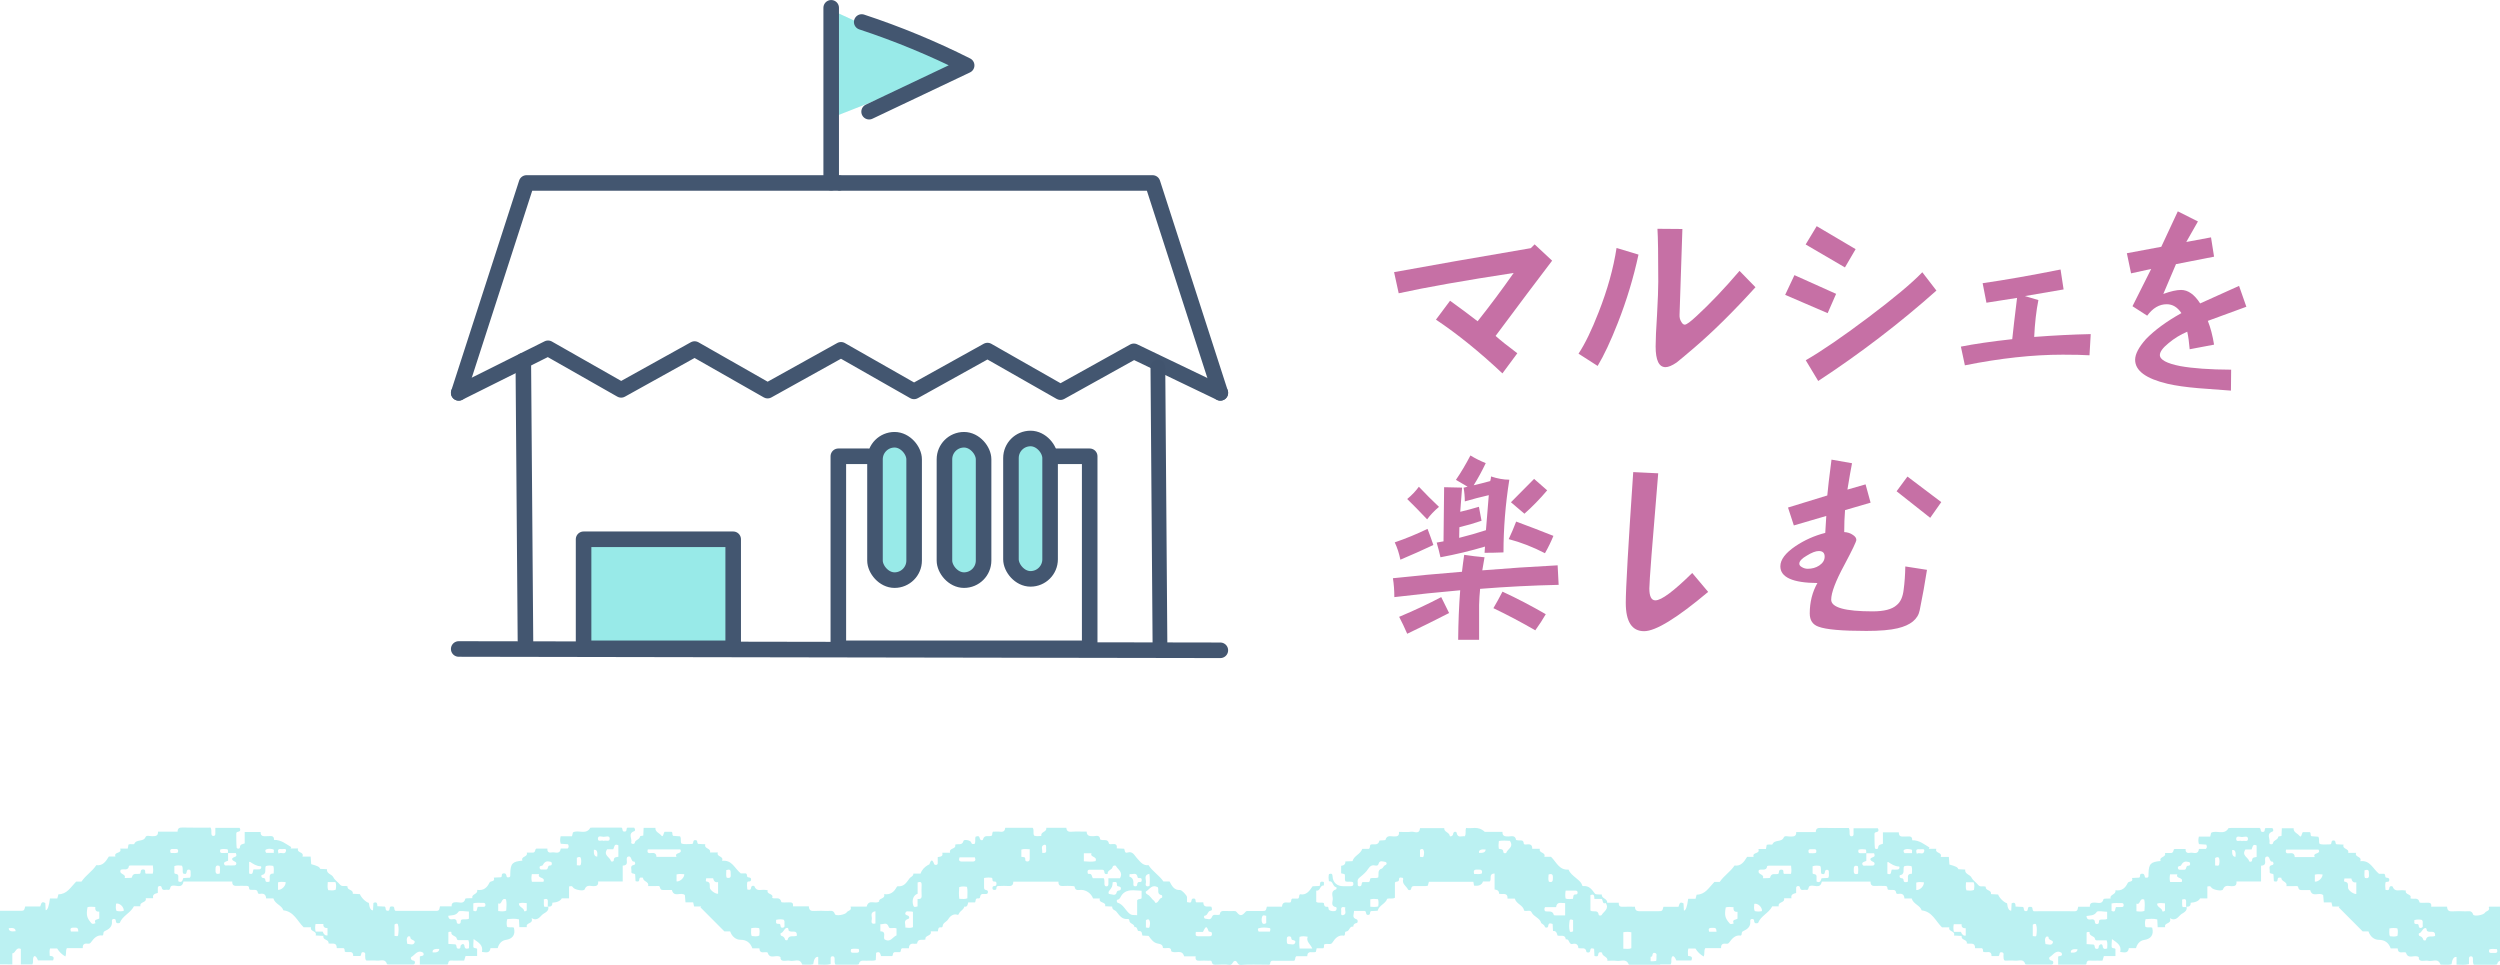 <?xml version="1.0" encoding="UTF-8"?><svg id="_レイヤー_1" xmlns="http://www.w3.org/2000/svg" viewBox="0 0 493.12 190.41"><defs><style>.cls-1,.cls-2{fill:none;}.cls-1,.cls-2,.cls-3{stroke-linecap:round;stroke-linejoin:round;}.cls-1,.cls-3{stroke:#435670;stroke-width:3.07px;}.cls-4,.cls-3{fill:#98eae8;}.cls-5{fill:#bbf1f2;}.cls-6{fill:#c670a5;}.cls-2{stroke:#41546e;stroke-width:2.91px;}</style></defs><g><path class="cls-5" d="M155.57,183.6s.03,.04,0,0h0Z"/><path class="cls-5" d="M155.57,183.6s0-.01,0-.02c0,0,0-.01,0-.02-.02-.01-.03-.02-.05-.04,.03,.04,.05,.06,.06,.08Z"/><path class="cls-5" d="M490.9,178.9c.32,.83-.52,.74-.75,1.13-.29,.48-2.18,.8-2.33,.35-.3-.91-.96-.59-1.51-.62-.85-.04-1.71-.05-2.55,0-.67,.05-1.06-.14-1.08-.92h-3.14c.13-.73-.26-.8-.79-.78-.52,.02-1.47,.06-1.5-.07-.25-1.14-1.17-.52-1.81-.8,.4-.93-1.17-.62-.88-1.53-.21-.02-.34-.02-.47-.05-.74-.14-1.71,.44-2.15-.72-.05-.14-.6-.2-.65,.25-.06,.59-.39,.44-.75,.38-.07-.54-.09-1.02,0-1.47,.22-.24,.65,.06,.73-.39,.08-.5-.25-.48-.58-.55-.37-.07-.04-.57-.44-.76h-1c-1.26-1.04-1.73-2.71-3.69-2.48,.39-1.02-1.16-.71-.83-1.65h-1.55c.23-.92-1.23-.66-.92-1.62-.54-.03-1-.05-1.4-.07-.34-.18-.02-.72-.54-.75-.46-.02-.41,.3-.48,.58-.05,.2-.25,.2-.4,.19-.64-.02-1.3,.12-1.9-.1-.24-.46,.03-.96-.26-1.41-.46-.03-.94-.07-1.37-.1-.28-.25,0-.65-.32-.8h-1.37c-.24,.31-.27,1.23-.67,.71-.38-.49-1.22-.68-1.13-1.48h-2.33c-.03,.53-.05,1.01-.07,1.52-.24,.05-.64,.08-.64,.16-.07,.66-.94,.63-1.03,1.25-.03,.18-.2,.24-.38,.23-.18-.01-.38-.12-.33-.28,.23-.73-.73-1.77,.6-2.23,.24-.08,.19-.45-.02-.69h-1.34c-.32,.18,.04,.78-.57,.77-.6,0-.21-.62-.61-.79-1.83,0-3.73,0-5.63,0-.19,0-.39,.02-.49,.03-.88,1.51-2.31,.32-3.43,.92-.03,.14-.1,.41-.19,.76h-2.24c-.12,.54-.15,.98,.02,1.48,.48,.03,.96,.07,1.44,.1,.14,.3,.21,.57-.08,.85h-1.36c-.17,1.27-1.12,.63-1.76,.76-.58,.12-.93-.1-.87-.75h-2.19c-.33,.17-.08,.62-.59,.79h-1.29c.29,.93-1.22,.66-.86,1.58-1.97,.17-2.34,.57-2.39,2.48,0,.16,0,.33-.01,.49-.01,.18-.09,.31-.29,.32-.16,0-.37,.05-.42-.15-.08-.37-.13-.7-.66-.62-.5,.07-.12,.61-.47,.76-.42,.02-.87,.04-1.4,.07,.31,.9-.65,.57-.85,.98-.47,.99-1.15,1.63-2.43,1.44,.19,.92-1.17,.76-.95,1.63-.54,.04-1.36-.02-1.39,.12-.27,1.12-1.13,.67-1.74,.68-.61,0-1,.1-.96,.82h-2.3c-.12,.37-.03,.89-.67,.89-2.75-.02-5.49,0-8.1,0-.44-.26-.02-.88-.63-.87-.19,0-.41-.05-.49,.21-.09,.29,0,.72-.52,.63-.46-.08-.18-.59-.48-.82-.44-.02-.92-.04-1.46-.07,0-.53-.1-.97-.78-.64-.03,.49-.05,.97-.08,1.45q-.65,.03-.82-1.46c-.57-.13-1.54-1.06-1.76-1.73-.44-.02-.89-.05-1.42-.08,.18-.89-1.17-.63-1.01-1.44-.53-.26-1.1,.16-1.52-.38-.39-.5-1.01-.86-1.28-1.41-.33-.68-1.38-.67-1.27-1.61-.51-.03-.93-.05-1.34-.07-.15-.4-.49-.57-1.77-.92-.04-.47-.07-.95-.11-1.5h-1.61c.37-1.02-1.19-.64-.87-1.6h-1.47c.04-.09,.08-.18,.12-.27-1.05-.61-1.97-1.45-3.4-1.42,.04-.97-.67-.72-1.22-.74-.65-.02-1.46,.23-1.42-.82h-3.14v2.25c-.4,.17-.92,.11-.94,.78-.01,.36-.61,.31-.64,.07-.1-.91-.06-1.83-.08-2.74-.01-.44,.35-.36,.59-.48,.29-.14,.21-.43,.07-.69h-4.79c0,.4,0,.75,0,1.1,0,.24-.03,.47-.35,.49-.37,.02-.41-.23-.43-.51-.03-.35,.07-.72-.15-1.13-1.83,0-3.69,.03-5.55-.02-.63-.02-.96,.15-.97,.82h-3.86c.05,.91-.54,.88-1.17,.89-.44,0-1.11-.24-1.28,.16-.43,1.05-1.84,.35-2.24,1.38-.04,.09-.49,.01-.76,.03-.13,0-.25,.05-.37,.07-.05,.27-.1,.52-.15,.81h-1.49c.4,1.08-1.29,.53-.94,1.56h-1.29c-.62,1.02-1.24,1.88-2.47,1.7-.83,1.25-2.1,2-2.93,3.24h-1.05c-1.13,1.17-1.82,2.5-3.5,2.51-.07,.28-.14,.52-.22,.82h-1.45q-.3,2.34-.84,2.32c-.03-.5-.06-1.01-.08-1.42-.86-.49-.79,.3-1,.68h-2.96c-.21,.83-.22,.86-1.05,.86-.79,0-1.57,0-2.33,0-.5,0-1,0-1.49,0-.44-.04-.75-.23-.74-.88-.79,0-1.51-.03-2.23,0-.58,.04-1.04,0-.96-.79h-2.3c.09-.88-1.17-.78-1.04-1.61-.53-.06-1.2,.05-1.38-.19-.6-.81-1.12-1.59-2.3-1.48-.24,.02-.22-.26-.31-.43-.25-.49-.72-.82-1.11-1.16-.57-.49-1.18-.91-1.48-1.67-1.82,.16-2.36-1.43-3.45-2.52h-1.31c.31-.97-1.17-.65-.89-1.58h-1.51c.03-.72-.33-.94-.97-.87-.24,.03-.68,.1-.7-.17-.06-.82-.63-.56-1.07-.62-.16-.02-.44-.04-.45-.1-.17-1-.95-.66-1.52-.67-.64,0-1.19-.02-1.16-.9h-3.48c-1.33-1.26-2.6-.56-3.68-.78-.25,.59,.06,1.15-.28,1.65-.58-.12-1.39,.46-1.6-.7-.05-.27-.63-.33-.69,.25-.05,.47-.64,.53-.65,.41-.08-.79-1.18-.77-1.1-1.57h-4.77c-.15,1.34-1.14,.62-1.74,.71-.76,.12-1.56,.03-2.43,.03,.11,.85-.36,.91-.99,.9-.62-.01-1.4-.31-1.66,.67-.02,.08-.36,.08-.55,.1-.23,.03-.64,0-.65,.07-.24,1.05-1.14,.59-1.7,.76-.31,.23-.02,.63-.39,.85h-1.29c-.37,1.08-1.66,1.35-1.92,2.42-.49,.02-.91,.04-1.41,.06,.03,.57-.32,.82-.84,.86v1.48c.25,.06,.48,.11,.68,.16,.2,.51-.09,1.03,.2,1.45,.5,.14,1.01-.08,1.47,.16,.15,.49,.05,.79-.52,.77-.49-.01-.98,0-1.47,0-1.15,0-1.99-.74-2.04-1.86-.02-.54-.19-.73-.72-.52-.12,.45-.09,.9-.01,1.42,.9-.15,.68,1.08,1.45,1.16,.07,0,.09,.39-.05,.43-1.16,.34-.6,1.28-.64,1.96-.03,.53-.43,1.34,.62,1.54,.2,.04,.16,.42,.04,.62-.19,.31-1.29,.19-1.46-.16-.09-.19,.03-.56-.29-.53-.62,.06-.63-.38-.66-.73-.53-.21-1.06,.07-1.51-.23v-2.24c.85,.19,.67-1.09,1.49-.99,.01-.19,.06-.39,.03-.58-.03-.2-.24-.17-.4-.18-.25-.01-.35,.11-.36,.35,0,.16-.05,.31-.08,.49-.5,.02-.95,.05-1.4,.07-.62,.92-1.23,1.82-2.48,1.57-.31,.25-.03,.65-.4,.86h-1.14c-.33,.19-.08,.56-.37,.75-.58,.17-1.56-.4-1.65,.84h-2.98c-.21,.85-.21,.85-1.01,.86-.85,0-1.7,0-2.56,0-.22,0-.45-.06-.63,.15-.74,.87-1.1,.88-1.76,.05-.18-.23-.39-.2-.61-.2-.56,0-1.12,.03-1.67-.01-.6-.05-1.02,.07-1.02,.68-.53,.33-1.27-.26-1.55,.45-.3,.77-.87,.42-1.32,.39-.33-.02-.31-.57-.16-.58,.67-.04,.56-.88,1.18-.99,.43-.07,.28-.48,.17-.78-.63-.18-1.57,.33-1.6-.87h-1.4c-.25-.26,.05-.76-.51-.76-.38,0-.37,.22-.43,.49-.11,.51-.48,.25-.87,.22,0-.35,.01-.67,0-.99-.02-.34-1.02-1.4-1.36-1.39-1.18,.06-1.6-.79-2.09-1.69h-1.2c-.86-1.26-2.17-1.99-2.94-3.22-1.15,.14-1.63-.7-2.32-1.42-.42-.44-.79-1.4-1.8-1.07-.66,.22-.51-.48-.7-.75-.5-.02-.95-.05-1.45-.07,.12-.72-.21-.91-.82-.85-.25,.03-.68,.09-.73-.13-.17-.82-.77-.62-1.29-.66-.15-.01-.42-.08-.43-.14-.09-.98-.84-.62-1.34-.62-.69,0-1.29,0-1.33-.9-1.07,0-2.06-.05-3.03,.02-.65,.05-.93-.2-.97-.78h-3.97c.19,.89-1.16,.72-.96,1.61-.54,.02-.99,.11-1.42-.06-.29-.49,.05-1.06-.28-1.54h-5.44c-.03,.59-.33,.84-.94,.77-.51-.06-1.03-.01-1.47-.01-.23,.32-.05,.63-.26,.8-.57,.26-1.43-.3-1.71,.74-.06,.24-.54,.19-.63-.22-.14-.64-.5-.42-.84-.32-.14,.5,.07,.97-.17,1.4-.3,.05-.56,.14-.69-.3-.13-.42-1.42-.64-1.51-.29-.24,1-1.06,.49-1.65,.76,.3,.96-1.29,.56-.99,1.58h-1.54c.21,.8-.39,.76-.9,.86,0,.43,0,.82,0,1.21,0,.18-.1,.31-.29,.33-.17,.02-.35,0-.42-.17-.34-.97-.63-.88-.92,.03-.03,.08-.21,.11-.32,.18-.65,.39-1.17,.9-1.44,1.68h-1.41c0,.54-.54,.64-.74,.91-.62,.83-1.09,1.72-2.34,1.58-.07,0-.18,.08-.21,.15-.51,.96-1.22,1.59-2.49,1.41,.31,1.02-1.14,.74-.96,1.44-.79,.64-2.07-.56-2.48,1.02h-3.18c.32,.83-.52,.74-.75,1.13-.29,.48-2.18,.8-2.33,.35-.3-.91-.96-.59-1.51-.62-.85-.04-1.71-.05-2.55,0-.67,.05-1.06-.14-1.08-.92h-3.14c.13-.73-.26-.8-.79-.78-.52,.02-1.47,.06-1.5-.07-.25-1.14-1.17-.52-1.81-.8,.4-.93-1.17-.62-.88-1.53-.21-.02-.34-.02-.47-.05-.74-.14-1.71,.44-2.15-.72-.05-.14-.6-.2-.65,.25-.06,.59-.39,.44-.75,.38-.07-.54-.09-1.02,0-1.47,.22-.24,.65,.06,.73-.39,.08-.5-.25-.48-.58-.55-.37-.07-.04-.57-.44-.76h-1c-1.26-1.04-1.73-2.71-3.69-2.48,.39-1.02-1.16-.71-.83-1.65h-1.55c.23-.92-1.23-.66-.92-1.62-.54-.03-1-.05-1.4-.07-.34-.18-.02-.72-.54-.75-.46-.02-.41,.3-.48,.58-.05,.2-.25,.2-.4,.19-.64-.02-1.3,.12-1.9-.1-.24-.46,.03-.96-.26-1.41-.46-.03-.94-.07-1.37-.1-.28-.25,0-.65-.32-.8h-1.37c-.24,.31-.27,1.23-.67,.71-.38-.49-1.22-.68-1.13-1.48h-2.33c-.03,.53-.05,1.01-.07,1.52-.24,.05-.64,.08-.64,.16-.07,.66-.94,.63-1.03,1.25-.03,.18-.2,.24-.38,.23-.18-.01-.38-.12-.33-.28,.23-.73-.73-1.77,.6-2.23,.24-.08,.19-.45-.02-.69h-1.34c-.32,.18,.04,.78-.57,.77-.6,0-.21-.62-.61-.79-1.83,0-3.73,0-5.63,0-.19,0-.39,.02-.49,.03-.88,1.51-2.31,.32-3.43,.92-.03,.14-.1,.41-.19,.76h-2.24c-.12,.54-.15,.98,.02,1.48,.48,.03,.96,.07,1.44,.1,.14,.3,.21,.57-.08,.85h-1.36c-.17,1.27-1.12,.63-1.76,.76-.58,.12-.93-.1-.87-.75h-2.19c-.33,.17-.08,.62-.59,.79h-1.29c.29,.93-1.22,.66-.86,1.58-1.97,.17-2.34,.57-2.39,2.48,0,.16,0,.33-.01,.49-.01,.18-.09,.31-.29,.32-.16,0-.37,.05-.42-.15-.08-.37-.13-.7-.66-.62-.5,.07-.12,.61-.47,.76-.42,.02-.87,.04-1.4,.07,.31,.9-.65,.57-.85,.98-.47,.99-1.15,1.63-2.43,1.44,.19,.92-1.17,.76-.95,1.63-.54,.04-1.36-.02-1.39,.12-.27,1.12-1.13,.67-1.74,.68-.61,0-1,.1-.96,.82h-2.3c-.12,.37-.03,.89-.67,.89-2.75-.02-5.49,0-8.1,0-.44-.26-.02-.88-.63-.87-.19,0-.41-.05-.49,.21-.09,.29,0,.72-.52,.63-.46-.08-.18-.59-.48-.82-.44-.02-.92-.04-1.46-.07,0-.53-.1-.97-.78-.64-.03,.49-.05,.97-.08,1.45q-.65,.03-.82-1.46c-.57-.13-1.54-1.06-1.76-1.73-.44-.02-.89-.05-1.42-.08,.18-.89-1.17-.63-1.01-1.44-.53-.26-1.1,.16-1.52-.38-.39-.5-1.01-.86-1.28-1.41-.33-.68-1.38-.67-1.27-1.61-.51-.03-.93-.05-1.34-.07-.15-.4-.49-.57-1.77-.92-.04-.47-.07-.95-.11-1.5h-1.61c.37-1.02-1.19-.64-.87-1.6h-1.47c.04-.09,.08-.18,.12-.27-1.05-.61-1.97-1.45-3.4-1.42,.04-.97-.67-.72-1.22-.74-.65-.02-1.46,.23-1.42-.82h-3.14v2.25c-.4,.17-.92,.11-.94,.78-.01,.36-.61,.31-.64,.07-.1-.91-.06-1.83-.08-2.74-.01-.44,.35-.36,.59-.48,.29-.14,.21-.43,.07-.69h-4.79c0,.4,0,.75,0,1.1,0,.24-.03,.47-.35,.49-.37,.02-.41-.23-.43-.51-.03-.35,.07-.72-.15-1.13-1.83,0-3.69,.03-5.55-.02-.63-.02-.96,.15-.97,.82h-3.86c.05,.91-.54,.88-1.17,.89-.44,0-1.11-.24-1.28,.16-.43,1.05-1.84,.35-2.24,1.38-.04,.09-.49,.01-.76,.03-.13,0-.25,.05-.37,.07-.05,.27-.1,.52-.15,.81h-1.49c.4,1.08-1.29,.53-.94,1.56h-1.29c-.62,1.02-1.24,1.88-2.47,1.7-.83,1.25-2.1,2-2.93,3.24h-1.05c-1.13,1.17-1.82,2.5-3.5,2.51-.07,.28-.14,.52-.22,.82h-1.45q-.3,2.34-.84,2.32c-.03-.5-.06-1.01-.08-1.42-.86-.49-.79,.3-1,.68h-2.96c-.22,.85-.22,.86-1.11,.86-1.29,0-2.59,0-3.87,0v10.56H2.43v-2.18c.68,0,.66-1.32,1.68-.87v3.05h2.28c.22-.42,.07-.83,.15-1.2,.14-.72,.61-.51,.95,.42h2.97c.37-.77-.15-.86-.65-.9-.02-.53-.09-.98,.06-1.46h1.4c.42,.7,.95,1.19,1.62,1.58,.26-.6,0-1.12,.31-1.65h3.13c-.06-.72,.28-.94,.89-.88,.24,.02,.49,.06,.69-.22,.59-.8,1.22-1.56,2.31-1.38,.34-.24-.01-.65,.43-.86,.81-.37,1.54-.86,1.43-1.94-.03-.24,.04-.47,.36-.48,.23,0,.39,.1,.4,.33,.02,.61,.38,.57,.78,.47,.53-1.42,2.11-1.93,2.8-3.29h1.28c-.21-.98,1.27-.61,1.05-1.59h1.46c-.19-.78,.39-.89,.92-1.04,0-.35,0-.64,0-.93,0-.21,.05-.39,.3-.43,.21-.03,.41,.02,.45,.26,.14,.8,.76,.39,1.18,.48,.63,.14,.42-.53,.7-.72,.77-.45,2.13,.72,2.43-.91h9.62c-.04,.8,.43,.91,1.07,.86,.52-.04,1.05-.01,1.57,0,.33,0,.67-.05,.69,.46,.01,.39,.35,.3,.6,.32,.45,.04,1.02-.18,1.12,.59,.03,.22,.32,.22,.5,.19,.69-.11,1.1,.16,1.13,.91h1.43c.33,1.13,1.67,1.34,1.97,2.35,2.1,.23,2.75,2.13,4,3.34h1.46c-.26,.93,1.24,.64,.91,1.62,.55,.03,1,.05,1.53,.08-.2,.9,1.17,.64,1,1.48,.7,.18,1.66-.33,1.63,.94h1.34c.4,.2,.07,.66,.36,.74,.66,.16,1.57-.36,1.55,.81h1.4c.29-.22,.03-.85,.62-.75,.56,.1,.27,.57,.34,.87,.05,.25-.06,.53,.25,.78,.65,0,1.38-.05,2.09,.01,.69,.06,1.62-.45,1.96,.68,.02,.06,.24,.08,.36,.08,1.54,0,3.08,0,4.62,0,.23,0,.48,.02,.53-.3,.04-.27-.05-.44-.35-.48-.49-.06-.54-.59-.34-.7,.72-.41,1.23-1.53,2.33-.83,.34,.76-.44,.56-.67,.74v1.58c1.73,0,3.4,0,5.07,0,.18,0,.49,.05,.51-.17,.08-.86,.71-.58,1.17-.6,.65-.03,1.3,0,1.99,0,.1-.31,.18-.58,.28-.91h2.28v-1.39c-.19-.27-.55-.02-.75-.38,0-.15,0-.38,0-.6,0-.26,.03-.51,.06-.98,.99,.71,1.93,1.2,1.64,2.54,.79,.08,1.55,.34,1.69-.75h1.42c.23-.88,.79-1.49,1.57-1.61,1.37-.2,1.99-1.01,1.62-2.44-.43-.15-.91,.08-1.35-.17-.09-.48-.13-.96,.05-1.5,.76-.06,1.52-.14,2.3,.05,.03,.54,.06,1.02,.08,1.53h1.48c-.29-1,1.37-.53,.93-1.77,1.23,.69,1.69-.39,2.27-.81,.3-.22,1.29-.6,1-1.48,.56,.08,.87-.16,.82-.75q1.48-.11,1.87-.87h1.43v-2.34c.35-.05,.59-.17,.77,.17,.26,.49,2.15,.84,2.31,.4,.36-.97,1.1-.65,1.7-.63,.68,.02,1.04-.16,.96-.93h4.85v-3.12c1.37-.06,.52-1.18,.9-1.7,.99-.52,.61,1.06,1.38,.89,.03,0,.15,.19,.17,.31,.03,.17-.06,.34-.24,.37-.86,.14-.43,.81-.5,1.25-.1,.58,.51,.35,.74,.6,.03,.44,.06,.89,.08,1.34,.38,.11,.7,.19,.74-.33,.05-.54,.44-.35,.74-.34-.04,.81,1.25,.7,.99,1.64,.6,0,1.09-.01,1.58,0,.28,0,.7-.12,.76,.25,.12,.64,.56,.52,.97,.53,.46,0,.91,0,1.39,0,.39,1.57,1.78,.31,2.56,1,.03,.4,.07,.88,.12,1.43h1.51c.07,.3,.12,.53,.19,.82h1.39c-.04,.06-.09,.12-.13,.18,1.53,1.54,3.06,3.07,4.71,4.73h1.14c.34,1.02,1.14,1.66,2.04,1.66,1.16,0,1.94,.55,2.34,1.69h1.38c.08,1.26,1.08,.56,1.63,.82,.42,1.5,1.75,.28,2.54,.91-.06,.65,.38,.78,.99,.72,.29-.03,.6-.07,.88,0,.8,.21,1.92-.63,2.39,.71,.02,.05,.18,.06,.28,.05,.64-.02,1.29,.09,1.91-.08q.21-1.57,.99-1.44v1.51c.84,0,1.61,.12,2.45-.1,0-.38,0-.74,0-1.09,0-.26,.07-.44,.38-.45,.31,0,.37,.17,.4,.43,.04,.38-.1,.78,.18,1.23,1.36,0,2.76,0,4.16,0,.15,0,.42-.05,.44-.12,.23-.97,1-.59,1.58-.66,.57-.06,1.17,.1,1.76-.12,.02-.5,.05-.98,.07-1.44,.76-.39,.83,.19,.97,.65h2.16c.33-.17,0-.62,.52-.78h1.07c.28-.22,.03-.58,.41-.77h1.34c.01-.73,.39-.99,1.06-.88,.18,.03,.54-.02,.55-.07,.16-1.07,1.05-.55,1.66-.79-.2-.91,1.31-.59,1.03-1.6h1.42c.05-.41,.03-.87,.63-.78,.18,.03,.3-.08,.31-.28,.06-.64,.75-.78,1.06-1.29,.29-.48,.95-1.23,1.88-.91,.16,.06,.23-.16,.31-.31,.25-.5,.91-.69,1.01-1.31,.65,.14,.65-.42,.78-.82h1.33c.22-.27-.03-.88,.64-.79,.6,.08,.17-.72,.79-.87,.05,0,.28,0,.5,0,.25-.01,.56,.07,.62-.31,.06-.35-.15-.45-.45-.5-.3-.05-.3-.3-.31-.53,0-.61,0-1.22,0-1.82,.62-.11,1.1-.11,1.55-.03,.23,.23-.07,.76,.48,.73,.28-.01,.42,.09,.42,.39,0,.31-.07,.51-.43,.5-.31,0-.38,.19-.36,.45,.01,.19,.1,.3,.3,.31,.25,.02,.48,0,.48-.33,0-.53,.39-.43,.69-.44,.52-.01,1.05-.05,1.57,0,.66,.07,1.08-.11,1.06-.85h8.92c-.06,.77,.37,.89,.98,.85,.55-.04,1.11-.02,1.67,0,.19,0,.53,.06,.53,.12,.11,.93,.82,.63,1.34,.65,.98,.03,1.95,.71,2.3,1.69h1.33c-.27,1.03,1.3,.56,1.05,1.53,.51,.02,.93,.04,1.4,.07-.06,.66,.56,.68,.8,.97,.63,.78,1.11,1.6,2.29,1.48,.19-.02,.28,.16,.29,.33,.04,.66,1.01,.58,1,1.27,.69-.16,.46,.81,.86,.78,.74-.05,.56,.54,.72,.89,.46,.02,.89,.05,1.22,.06,.48,.69,1,1.35,1.71,1.49,.64,.13,1.09,.21,1.11,.89,.67,.2,1.63-.4,1.64,.65,.84,.59,2.09-.52,2.55,1h2.27c-.12,.73,.21,.92,.82,.87,.55-.04,1.11-.02,1.67,0,.25,0,.63-.1,.68,.22,.12,.68,.6,.56,1.04,.56,.79,0,1.59-.1,2.35,.03,.75,.13,.69-.69,1.14-.77,.58-.11,.44,.85,1.23,.79,1.69-.14,3.4-.04,5.11-.05,.24,0,.63,.11,.65-.23,.05-.69,.53-.54,.92-.54,1.31-.01,2.61,0,3.82,0,.35-.28,.06-.68,.45-.9h2.12c.07-1.26,1.07-.59,1.7-.85,.04-.19,.1-.43,.17-.72h1.3c.3-.27,.02-.68,.22-.77,.6-.23,1.24,.15,1.54-.3,.59-.9,1.22-1.62,2.34-1.41,.37-.23-.02-.79,.45-.83,.66-.06,.58-1.11,1.36-.95,.02-.46,.24-.63,.7-.73,.24-.05,.26-.62-.04-.72-1.02-.32-.49-.99-.51-1.65,.63,0,1.18,0,1.73,0,.21,0,.5-.08,.6,.2,.09,.26,.02,.6,.48,.58,.52-.02,.21-.57,.54-.75,.41-.02,.86-.05,1.31-.07,.3-1.11,1.58-1.37,1.88-2.36,.53-.16,1.05,.09,1.53-.21v-2.98c.2-.36,.79,0,.8-.6,0-.62,.46-.34,.75-.34,.04,.1,.1,.17,.09,.22-.31,.97,.59,1.39,.94,2.06,.12,.23,.57,.2,.62-.12,.1-.66,.55-.53,.95-.54,.62-.01,1.24,0,1.87,0,.16,0,.31-.04,.46-.06,.08-.29,.15-.54,.22-.78h8.77c.05,.28,.09,.53,.14,.76q1.44,.17,1.76-.82h1.33c.47-.46-.3-1.54,.96-1.57v3.14c.53,.07,.92,.28,.87,.84,.7,.21,1.72-.35,1.69,.96h1.43c.28,1.1,1.67,1.27,1.82,2.36,.5,.25,1.23-.23,1.48,.33,.42,.92,1.62,1.08,1.91,2.13,.04,.13,.62,.29,.72,.76,.04,.16,.6,.29,.65-.15,.08-.71,.44-.55,.88-.42,.02,.46,.04,.88,.07,1.38,.66-.06,.78,.45,.88,.89,.61,.24,1.52-.32,1.65,.78,.78-.22,.52,1.1,1.34,.89,.67-.17,1.12,.11,1.13,.82,.63,.17,1.47-.3,1.6,.76,.01,.08,.67,.29,.73-.23,.08-.66,.4-.49,.78-.39,.02,.51,.05,.96,.07,1.42,.37,.05,.71,.21,.75-.34,.05-.62,.75-.37,.75-.31,.02,.8,1.21,.73,1.05,1.59,.68,0,1.28-.07,1.85,.02,.8,.13,1.87-.56,2.35,.7,.03,.08,.37,.06,.56,.06,.79,0,1.57,0,2.36,0h3.29v-.06h2.08c.22-.42,.07-.83,.15-1.2,.14-.72,.61-.51,.95,.42h2.97c.37-.77-.15-.86-.65-.9-.02-.53-.09-.98,.06-1.46h1.4c.42,.7,.95,1.19,1.62,1.58,.26-.6,0-1.12,.31-1.65h3.13c-.06-.72,.28-.94,.89-.88,.24,.02,.49,.06,.69-.22,.59-.8,1.22-1.56,2.31-1.38,.34-.24-.01-.65,.43-.86,.81-.37,1.54-.86,1.43-1.94-.03-.24,.04-.47,.36-.48,.23,0,.39,.1,.4,.33,.02,.61,.38,.57,.78,.47,.53-1.42,2.11-1.93,2.8-3.29h1.28c-.21-.98,1.27-.61,1.05-1.59h1.46c-.19-.78,.39-.89,.92-1.04,0-.35,0-.64,0-.93,0-.21,.05-.39,.3-.43,.21-.03,.41,.02,.45,.26,.14,.8,.76,.39,1.18,.48,.63,.14,.42-.53,.7-.72,.77-.45,2.13,.72,2.43-.91h9.62c-.04,.8,.43,.91,1.07,.86,.52-.04,1.05-.01,1.57,0,.33,0,.67-.05,.69,.46,.01,.39,.35,.3,.6,.32,.45,.04,1.02-.18,1.12,.59,.03,.22,.32,.22,.5,.19,.69-.11,1.1,.16,1.13,.91h1.43c.33,1.13,1.67,1.34,1.97,2.35,2.1,.23,2.75,2.13,4,3.34h1.46c-.26,.93,1.24,.64,.91,1.62,.55,.03,1,.05,1.53,.08-.2,.9,1.17,.64,1,1.48,.7,.18,1.66-.33,1.63,.94h1.34c.4,.2,.07,.66,.36,.74,.66,.16,1.57-.36,1.55,.81h1.4c.29-.22,.03-.85,.62-.75,.56,.1,.27,.57,.34,.87,.05,.25-.06,.53,.25,.78,.65,0,1.38-.05,2.09,.01,.69,.06,1.62-.45,1.96,.68,.02,.06,.24,.08,.36,.08,1.54,0,3.08,0,4.62,0,.23,0,.48,.02,.53-.3,.04-.27-.05-.44-.35-.48-.49-.06-.54-.59-.34-.7,.72-.41,1.23-1.53,2.33-.83,.34,.76-.44,.56-.67,.74v1.58c1.73,0,3.4,0,5.07,0,.18,0,.49,.05,.51-.17,.08-.86,.71-.58,1.17-.6,.65-.03,1.3,0,1.99,0,.1-.31,.18-.58,.28-.91h2.28v-1.39c-.19-.27-.55-.02-.75-.38,0-.15,0-.38,0-.6,0-.26,.03-.51,.06-.98,.99,.71,1.93,1.2,1.64,2.54,.79,.08,1.55,.34,1.69-.75h1.42c.23-.88,.79-1.49,1.57-1.61,1.37-.2,1.99-1.01,1.62-2.44-.43-.15-.91,.08-1.35-.17-.09-.48-.13-.96,.05-1.5,.76-.06,1.52-.14,2.3,.05,.03,.54,.06,1.02,.08,1.53h1.48c-.29-1,1.37-.53,.93-1.77,1.23,.69,1.69-.39,2.27-.81,.3-.22,1.29-.6,1-1.48,.56,.08,.87-.16,.82-.75q1.48-.11,1.87-.87h1.43v-2.34c.35-.05,.59-.17,.77,.17,.26,.49,2.15,.84,2.31,.4,.36-.97,1.1-.65,1.7-.63,.68,.02,1.04-.16,.96-.93h4.85v-3.12c1.37-.06,.52-1.18,.9-1.7,.99-.52,.61,1.06,1.38,.89,.03,0,.15,.19,.17,.31,.03,.17-.06,.34-.24,.37-.86,.14-.43,.81-.5,1.25-.1,.58,.51,.35,.74,.6,.03,.44,.06,.89,.08,1.34,.38,.11,.7,.19,.74-.33,.05-.54,.44-.35,.74-.34-.04,.81,1.25,.7,.99,1.64,.6,0,1.09-.01,1.58,0,.28,0,.7-.12,.76,.25,.12,.64,.56,.52,.97,.53,.46,0,.91,0,1.39,0,.39,1.57,1.78,.31,2.56,1,.03,.4,.07,.88,.12,1.43h1.51c.07,.3,.12,.53,.19,.82h1.39c-.04,.06-.09,.12-.13,.18,1.53,1.54,3.06,3.07,4.71,4.73h1.14c.34,1.02,1.14,1.66,2.04,1.66,1.16,0,1.94,.55,2.34,1.69h1.38c.08,1.26,1.08,.56,1.63,.82,.42,1.5,1.75,.28,2.54,.91-.06,.65,.38,.78,.99,.72,.29-.03,.6-.07,.88,0,.8,.21,1.92-.63,2.39,.71,.02,.05,.18,.06,.28,.05,.64-.02,1.29,.09,1.91-.08q.21-1.57,.99-1.44v1.51c.84,0,1.61,.12,2.45-.1,0-.38,0-.74,0-1.09,0-.26,.07-.44,.38-.45,.31,0,.37,.17,.4,.43,.04,.38-.1,.78,.18,1.23,1.36,0,2.76,0,4.16,0,.15,0,.42-.05,.44-.12,.11-.48,.36-.63,.65-.66v-10.67h-2.22ZM3.07,183.68q-1.38,.2-1.34-.6,1.38-.2,1.34,.6Zm10.92,.06c-.16-.47-.15-.75,.46-.76,.86-.02,.93-.01,1,.76h-1.45Zm5.59-2.58c-.29,.26-1.17,.12-.74,.93-.35,.15-.65,.21-.82,0-.91-1.05-1.03-1.58-.76-3.15,.47-.15,.94-.07,1.54-.04-.08,.63,.15,.98,.78,.91v1.34Zm3.4-1.5c-.22-.47-.12-.95-.09-1.42,.7-.18,1.61,.68,1.51,1.43-.47,.11-.94,.11-1.42,0Zm7.16-7.33h-1.38c-.3-.19,.14-.83-.53-.84-.65,0-.36,.59-.61,.84-.55,.18-1.4-.3-1.61,.75-.02,.12-.85,.07-1.42,.11,.36-.89-1.19-.63-.79-1.61,.49-.31,1.5,.31,1.64-.79,0-.04,.23-.08,.36-.08,1.43,0,2.86,0,4.35,0,.07,.63,.11,1.11-.02,1.62Zm3.53-4.09c-.26-.66,.02-.83,.56-.78,.43,.04,1.1-.22,.85,.7-.44,.18-.89,.06-1.41,.08Zm3.79,4.88c-.38,.02-.8,.05-1.3,.07-.15,.38-.22,1.04-.99,.64v-1.09c-.16-.53-.61-.22-.78-.53v-1.38c.51-.2,1.01-.13,1.5-.07,.28,.5,.05,1.02,.22,1.52,.29,.1,.6,.26,.7-.25,.05-.27,.08-.54,.44-.51,.44,.05,.34,.41,.35,.68,0,.29,.07,.58-.13,.91Zm5.9-.83c-.83,.28-.86-.19-.85-.74,0-.54,.02-1.02,.8-.75,.15,.47,.08,.95,.05,1.48Zm.09-4.73c.46-.16,.94-.09,1.41-.05,.18,.24,.09,.49,.1,.73-.35,0-.7,0-1.04,.01-.54,.04-.57-.27-.47-.7Zm2.82,1.49c-.69,.22-.59,.59-.02,.86,.24,.11,.4,.21,.36,.48-.05,.3-.3,.31-.53,.31-.36,0-.72,.03-1.08,0-.29-.03-.69,.18-.8-.31-.06-.27,.05-.36,.79-.62v-1.51h1.53c.12,.36,.25,.62-.25,.78Zm4.92,2.42c-.38,.05-.78,.01-1.18,.01-.2,.41,0,1.19-.87,.81v-2.26c.09-.03,.13-.06,.15-.05,.66,.42,1.28,.87,2.13,.89,.19,0,.18,.54-.23,.6Zm2.8,.83c-1.24-.02-.6,.97-.85,1.62-.37,.03-.78,.19-.81-.39-.01-.31-.23-.33-.47-.36-.4-.06-.33-.56-.25-.57,1.12-.2,.53-1.2,.83-1.77,.5-.16,.97-.12,1.46-.03,.19,.48,.08,.96,.08,1.51Zm.02-4.07h-1.49c-.2-.23-.28-.54-.03-.67,.4-.22,.89-.14,1.32-.05,.36,.07,.13,.42,.2,.72Zm.83,7.29v-1.48c.5-.15,1-.09,1.5-.05,.08,.72-.77,1.58-1.5,1.53Zm1.57-7.66c-.18,.85-.98,.11-1.45,.51-.36-.93,.11-.95,.59-.89,.32,.04,.99-.23,.86,.38Zm8.19,16.64q-.64,.12-.95-.74h-1.39c-.13-.51-.12-.98-.02-1.5h1.55c-.08,.59,.27,.82,.81,.8v1.43Zm1.63-9.01c-.5,.22-.98,.13-1.49,.09-.21-.5-.1-1.01-.09-1.6h1.51c.21,.51,.14,1,.06,1.51Zm12.31,8.94c-.04,.35-.4,.18-.72,.17v-2.24c.22-.19,.59-.26,.66-.04,.22,.68,.14,1.41,.06,2.11Zm3.18,1.6c-.26,.44-.87,.19-1.39,.14-.06-.52-.23-1,.12-1.42,.11-.13,.51-.08,.49,.09-.09,.68,1.2,.5,.78,1.19Zm3.63,1.83q-.18-.79,1.29-.68,0,.78-1.29,.68Zm5.06-8.01c.23-.33,1.33-.05,2.08-.05v1.41c-.47,.25-.98,.02-1.45,.19-.34,.15,.07,.84-.58,.82-.58-.02-.22-.62-.58-.83-.35-.35-1.35,.45-1.47-.75,.74-.15,1.47,0,2.01-.78Zm2.1,7.19c-.49,.14-.82,.18-.9-.47-.06-.46-.44-.45-.7-.12-.17,.21,.07,.69-.48,.67-.58-.02-.2-.62-.61-.85-.38-.02-.85-.05-1.38-.09v-2.28c.18-.2,.59-.09,.59-.08-.14,.85,.97,.68,1.07,1.33,.05,.36,.38,.29,.63,.29,.55,0,1.1,0,1.66,0,.22,.55,.12,1.06,.11,1.59Zm2.7-8.17c-.32,0-.64,0-.97,0-.24,.33,.02,1.19-.88,.76v-1.46c.62-.17,1.27-.05,1.9-.08,.29-.02,.51,.05,.49,.42-.02,.39-.29,.36-.55,.36Zm4.64,.76c-.53,.2-1.01,.13-1.58,.07v-1.51c.83,.37,.55-1.24,1.54-.79,.17,.73,.09,1.48,.04,2.24Zm4.06-.07c-.15,.24-.52,.19-.52,.16-.05-.7-1.06-.75-1.04-1.52,.51-.19,.99-.11,1.55-.06v1.41Zm3.28-5.63h-2.27c-.14-.49-.11-.95-.02-1.51h1.44c-.42,.93,1.31,.48,.85,1.51Zm.19,4.94c-.21-.48-.04-.96-.12-1.47,.47-.13,.82-.2,.8,.43-.01,.35,0,.7-.01,1.04h-.67Zm1.12-8.15c-.41,0-.38,.31-.49,.58-.13,.35-.5,.16-.77,.22-.28-.07-.71,.15-.8-.32-.1-.5,.5-.35,.6-.53,.3-.54,.63-.88,1.29-.73,.21,.05,.47-.01,.51,.31,.03,.25-.02,.47-.33,.47Zm6.08-.26c-.08,.39-.45,.21-.8,.21v-1.47c.29-.19,.67-.26,.77,.02,.13,.37,.11,.84,.03,1.24Zm3.23-1.51q-.76,.06-.67-1.32,.83-.16,.67,1.32Zm1.25-3.09c-.36-.24-1.16,.34-1.12-.48,.03-.64,.74-.33,1.13-.32,.42,.01,1.19-.34,1.19,.37,0,.71-.79,.23-1.2,.44Zm2.91,3.14c-.37,.08-.89,0-.9,.66,0,.33-.52,.36-.57,.16-.19-.78-1.56-1.09-.74-2.31h1.21c.22-.4,.14-1.2,1-.78v2.27Zm7.51,.01c-.01-.68-.42-.83-1.03-.75-.47,.06-.9,.02-.67-.72h6.4c.58,.99-1.29,.51-.74,1.47h-3.96Zm3.97,4.85v-1.38c.51-.14,1.01-.09,1.52-.04,.04,.67-.84,1.5-1.52,1.42Zm8.19,2.43c-.53,.07-1.58-.7-1.63-1.19-.05-.5,.19-1.12-.66-1.23-.21-.03-.1-.39-.05-.64h1.36c.11,.46,.31,.91,.98,.76v2.3Zm1.71-3.16c-.22-.49-.05-.99-.1-1.49,.58-.22,.9-.13,.87,.49-.03,.48,.27,1.24-.77,1Zm6.43,11.39c-.48,.27-.99,.15-1.51,.11-.21-.49-.08-.98-.1-1.54,.56-.12,1.03-.1,1.57-.02,.15,.47,.09,.95,.04,1.45Zm3.78-2.29c-.71,.02-.42-.44-.47-.79,.56-.15,1.04-.14,1.49-.03,.22,.25,.17,.52,.15,.77-.03,.29,.18,.7-.3,.8-.43,.09-.46-.23-.5-.53-.03-.2-.2-.24-.37-.23Zm1.79,3.15c-.03,.14-.45,.11-.49-.05-.11-.43-.34-.63-.76-.76-.17-.05-.17-.49-.1-.51,.58-.14,.63-.87,1.12-1.02,.43-.13,.38,.28,.45,.54,.61,.48,1.66-.33,1.62,.98-.61,.32-1.6-.27-1.84,.81Zm13.34,2.54c-.44-.02-1.08,.18-.81-.7,.47-.15,.94-.07,1.49-.05,.29,.81-.21,.77-.68,.75Zm3.99-5.77c-1,.26-.76-.49-.71-.89,.06-.51-.44-1.36,.71-1.52v2.41Zm4.16,2.35c-.78,.29-1.18,1.52-2.38,.77-.31-.43,.47-1.55-.81-1.57v-1.41c.6,.1,1.29-.54,1.66,.56,.15,.45,.97,.02,1.53,.28v1.38Zm3.23-1.61c-.49,.2-.96,.13-1.5,.05,.12-.62-.49-1.39,.59-1.7,.26-.08,.25-.48-.04-.62-.29-.14-.71-.16-.5-.62,.17-.38,.58-.19,.88-.22,.15-.02,.31,.03,.58,.07v3.05Zm.92-5.56v1.45c-.35,.08-.7,.31-.86-.24-.3-1.01,.04-1.99,.87-2.25v-2.23c.55-.2,.81-.11,.79,.51-.02,.68-.04,1.37,0,2.06,.04,.56-.21,.75-.8,.69Zm9.82-.14c-.5,.22-1.01,.1-1.59,.1-.11-.77-.07-1.51-.02-2.31,.55-.18,1.03-.14,1.54-.05,.17,.74,.05,1.48,.07,2.26Zm.92-7.25c-.65-.02-1.3-.01-1.95,0-.61,0-.72-.28-.51-.84h3.02c.22,.57,.1,.87-.56,.84Zm11.37-.58c0,.27-.03,.53-.38,.56-.3,.02-.52-.07-.49-.42,.06-.58-.45-.4-.77-.5v-1.42c.51-.18,1.01-.09,1.65-.07,0,.64,0,1.24,0,1.84Zm2.44-1.17c.18-.56-.36-1.26,.38-1.54,.47-.18,.45,.34,.42,.63-.04,.42,.31,1.16-.8,.91Zm8.25,.12h1.51c-.37,.84,1.24,.55,.79,1.55-.73,.16-1.48,.09-2.3,.03v-1.58Zm4.84,6.03c0,.24-.03,.47-.35,.49-.37,.02-.41-.23-.43-.51-.03-.35,.07-.72-.14-1.1h-2.16c-.21-.34-.13-.95-.8-.85-.24,.03-.23-.26-.23-.45,0-.23,.13-.37,.36-.37,.85,0,1.7,0,2.55,0,.36,0,.38,.28,.42,.55,.07,.46,.64,.29,.64,.25-.08-.74,.82-.73,.95-1.29,.09-.41,.61-.4,.69-.24,.37,.72,1.47,1.18,.78,2.41h-2.28c0,.43,0,.78,0,1.13Zm.21,2c-.23,0-.24-.37-.09-.57,.65-.86,.66-.86,.73-1.76,.41-.02,.85-.23,.83,.45,0,.03,0,.06,0,.1,.02,.49,.88,.08,.78,.77-.08,.52-.7,.14-.82,.66-.2,.87-.94,.36-1.44,.35Zm6.35,.81c-.2,.31-.6,.03-.89,.44v2.93c-.63-.1-1.04,.15-1.66-.44-.7-.66-1.13-1.7-2.17-2.02-.28-.09-.17-.57-.14-.57,.63-.07,.68-.66,.99-1.02,1.05-1.24,2.46-.79,3.86-.77v1.46Zm-.3-3.19c-.43-.04-.57,.17-.59,.57-.01,.24-.2,.31-.43,.29-.19-.02-.31-.13-.31-.31,.02-.67,.04-1.32-.77-1.59-.04-.01,.01-.29,.03-.52,.58,.17,1.38-.49,1.57,.63,.04,.23,.33,.15,.51,.16,.27,.02,.3,.19,.3,.4,0,.22-.06,.4-.32,.38Zm1.82-1.61c.13,.87,.1,1.63,.03,2.39-.65,.26-.85-.08-.72-.57,.16-.58-.57-1.54,.69-1.82Zm.04,10.46c-.07,.33-.4,.18-.72,.13v-1.42c.23-.2,.54-.28,.67-.03,.22,.4,.14,.89,.05,1.32Zm2.46-5.74c-.61,.1-.61,.87-1.15,1.01-.3,.07-.28-.31-.4-.39-.52-.34-.76-.99-1.3-1.24-.39-.18-.46-.53-.28-.64,.69-.4,1.16-1.47,2.31-.79,.24,.5-.28,1.37,.74,1.54,.15,.03,.14,.5,.07,.51Zm9.85,7.22c-.02,.3-.21,.38-.47,.38-.75,0-1.5,0-2.26,0-.66,0-.48-.43-.45-.85h1.4c.34-.53,.61-1.72,1.11-.14,.02,.07,.22,.1,.34,.12,.33,.03,.33,.26,.32,.5Zm9.9-3.47c.11-.38,.44-.27,.8-.17v1.42c-.27,.2-.62,.26-.77-.01-.2-.37-.15-.84-.04-1.24Zm1.53,2.94h-2.21c-.17-.25-.26-.59,0-.67,.68-.2,1.41-.14,2.11-.04,.3,.04,.18,.41,.09,.71Zm4.95,2.27c-.23,.43-.76,.19-1.15,.2-.56,.02-.43-.44-.47-.77,.05-.28-.11-.68,.37-.76,.37-.06,.53,.12,.54,.48,0,.07,.09,.2,.15,.21,.35,.08,.82,.15,.56,.63Zm.91,1.07c-.11-.79-.08-1.54-.02-2.31,.51-.17,.99-.13,1.61-.02-.37,.94,.53,1.44,.92,2.33h-2.51Zm8.6-6.6c-.57,.16-.38-.45-.39-.75-.02-.44-.18-1.07,.81-.76-.21,.54,.38,1.28-.41,1.51Zm6.9-1.71c-.54,.17-1.06,.08-1.56,.06v-1.46c.52-.12,.99-.09,1.52-.03,.16,.46,.11,.93,.04,1.43Zm1.42-8.16c-.38,.15-.51,.63-.66,.67-1.03,.3-.57,1.16-.76,1.77-.46,.23-.96,.03-1.46,.15-.3,.13,0,.58-.42,.77h-1.21c-.31,.25-.03,.83-.59,.83-.23,0-.4-.14-.36-.35,.07-.43-.22-.88,.29-1.31,.49-.41,1.01-.82,1.45-1.34,.36-.42,.7-1.35,1.66-1.11,.25,.06,.59,.09,.71-.32,.21-.79,.86-.44,1.29-.39,.36,.04,.4,.5,.07,.63Zm7.55-1.8c-.07,.37-.4,.2-.73,.17v-1.36c.2-.21,.52-.26,.66-.05,.23,.36,.14,.83,.07,1.24Zm11.45,3.48c-.5,.18-.98,.05-1.49,.09-.29-1.01,.34-.86,.84-.88,.59-.03,.85,.18,.65,.8Zm-.53-4.09q-.17-.79,1.3-.67,0,.78-1.3,.67Zm5.39-.03c-.04,.14-.58,.2-.6-.15-.03-.65-.51-.53-.88-.61-.09-.51-.08-.99,0-1.55,.76-.12,1.51-.06,2.17-.03,.84,1.25-.46,1.59-.7,2.34Zm8.33,4.3c.72-.24,.87,.07,.85,.64-.02,.52,.02,1.03-.79,.78-.19-.44-.08-.91-.06-1.42Zm3.26,8.07c-.65,0-1.26,0-1.87,0-.13,0-.35-.03-.36-.08-.25-1.02-1.15-.55-1.74-.76-.15-.25-.16-.49,0-.79h2.19c.15-1.19,1.01-.75,1.78-.8v2.44Zm1.57,3.13c-.23,.14-.58,.23-.65-.01-.19-.68-.14-1.41-.03-2.11,.05-.31,.4-.21,.68-.09v2.22Zm.54-7.27c-.63-.02-.44,.5-.58,.88-.52,.02-.97,.09-1.43-.05-.11-.49-.09-.97,0-1.58,.63,0,1.27,0,1.91,0,.2,0,.4,.04,.44,.29,.05,.27-.06,.48-.34,.47Zm5.1,4.06c-.09,.15-.56,.16-.59-.05-.14-1.1-1.05-.42-1.63-.83v-3.03c.84-.39,.73,.3,.79,.74h1.45c.28,.33,.09,1.08,.78,.81,.75,1.18-.39,1.64-.8,2.35Zm5.85,6.55c-.48,.22-.99,.1-1.58,.1v-3.25c.53-.1,1.03-.09,1.58,0v3.16Zm4.96,1.79c.02,.22-.03,.44-.06,.72-.41,.06-.75,.09-1.1,.06v-.88s.02,0,.03,0c.14,0,.27-.04,.3-.19,.06-.33,.09-.71,.57-.55,.43,.14,.22,.55,.25,.85Zm10.39-5.04c-.16-.47-.15-.75,.46-.76,.86-.02,.93-.01,1,.76h-1.45Zm5.59-2.58c-.29,.26-1.17,.12-.74,.93-.35,.15-.65,.21-.82,0-.91-1.05-1.03-1.58-.76-3.15,.47-.15,.94-.07,1.54-.04-.08,.63,.15,.98,.78,.91v1.34Zm3.4-1.5c-.22-.47-.12-.95-.09-1.42,.7-.18,1.61,.68,1.51,1.43-.47,.11-.94,.11-1.42,0Zm7.16-7.33h-1.38c-.3-.19,.14-.83-.53-.84-.65,0-.36,.59-.61,.84-.55,.18-1.4-.3-1.61,.75-.02,.12-.85,.07-1.42,.11,.36-.89-1.19-.63-.79-1.61,.49-.31,1.5,.31,1.64-.79,0-.04,.23-.08,.36-.08,1.43,0,2.86,0,4.35,0,.07,.63,.11,1.11-.02,1.62Zm3.53-4.09c-.26-.66,.02-.83,.56-.78,.43,.04,1.1-.22,.85,.7-.44,.18-.89,.06-1.41,.08Zm3.79,4.88c-.38,.02-.8,.05-1.3,.07-.15,.38-.22,1.04-.99,.64v-1.09c-.16-.53-.61-.22-.78-.53v-1.38c.51-.2,1.01-.13,1.5-.07,.28,.5,.05,1.02,.22,1.52,.29,.1,.6,.26,.7-.25,.05-.27,.08-.54,.44-.51,.44,.05,.34,.41,.35,.68,0,.29,.07,.58-.13,.91Zm5.9-.83c-.83,.28-.86-.19-.85-.74,0-.54,.02-1.02,.8-.75,.15,.47,.08,.95,.05,1.48Zm.09-4.73c.46-.16,.94-.09,1.41-.05,.18,.24,.09,.49,.1,.73-.35,0-.7,0-1.04,.01-.54,.04-.57-.27-.47-.7Zm2.82,1.49c-.69,.22-.59,.59-.02,.86,.24,.11,.4,.21,.36,.48-.05,.3-.3,.31-.53,.31-.36,0-.72,.03-1.08,0-.29-.03-.69,.18-.8-.31-.06-.27,.05-.36,.79-.62v-1.51h1.53c.12,.36,.25,.62-.25,.78Zm4.92,2.42c-.38,.05-.78,.01-1.18,.01-.2,.41,0,1.19-.87,.81v-2.26c.09-.03,.13-.06,.15-.05,.66,.42,1.28,.87,2.13,.89,.19,0,.18,.54-.23,.6Zm2.8,.83c-1.24-.02-.6,.97-.85,1.62-.37,.03-.78,.19-.81-.39-.01-.31-.23-.33-.47-.36-.4-.06-.33-.56-.25-.57,1.12-.2,.53-1.2,.83-1.77,.5-.16,.97-.12,1.46-.03,.19,.48,.08,.96,.08,1.51Zm.02-4.07h-1.49c-.2-.23-.28-.54-.03-.67,.4-.22,.89-.14,1.32-.05,.36,.07,.13,.42,.2,.72Zm.83,7.29v-1.48c.5-.15,1-.09,1.5-.05,.08,.72-.77,1.58-1.5,1.53Zm1.57-7.66c-.18,.85-.98,.11-1.45,.51-.36-.93,.11-.95,.59-.89,.32,.04,.99-.23,.86,.38Zm8.19,16.64q-.64,.12-.95-.74h-1.39c-.13-.51-.12-.98-.02-1.5h1.55c-.08,.59,.27,.82,.81,.8v1.43Zm1.63-9.01c-.5,.22-.98,.13-1.49,.09-.21-.5-.1-1.01-.09-1.6h1.51c.21,.51,.14,1,.06,1.51Zm12.31,8.94c-.04,.35-.4,.18-.72,.17v-2.24c.22-.19,.59-.26,.66-.04,.22,.68,.14,1.41,.06,2.11Zm3.18,1.6c-.26,.44-.87,.19-1.39,.14-.06-.52-.23-1,.12-1.42,.11-.13,.51-.08,.49,.09-.09,.68,1.2,.5,.78,1.19Zm3.63,1.83q-.18-.79,1.29-.68,0,.78-1.29,.68Zm5.06-8.01c.23-.33,1.33-.05,2.08-.05v1.41c-.47,.25-.98,.02-1.45,.19-.34,.15,.07,.84-.58,.82-.58-.02-.22-.62-.58-.83-.35-.35-1.35,.45-1.47-.75,.74-.15,1.47,0,2.01-.78Zm2.1,7.19c-.49,.14-.82,.18-.9-.47-.06-.46-.44-.45-.7-.12-.17,.21,.07,.69-.48,.67-.58-.02-.2-.62-.61-.85-.38-.02-.85-.05-1.38-.09v-2.28c.18-.2,.59-.09,.59-.08-.14,.85,.97,.68,1.07,1.33,.05,.36,.38,.29,.63,.29,.55,0,1.1,0,1.66,0,.22,.55,.12,1.06,.11,1.59Zm2.7-8.17c-.32,0-.64,0-.97,0-.24,.33,.02,1.19-.88,.76v-1.46c.62-.17,1.27-.05,1.9-.08,.29-.02,.51,.05,.49,.42-.02,.39-.29,.36-.55,.36Zm4.64,.76c-.53,.2-1.01,.13-1.58,.07v-1.51c.83,.37,.55-1.24,1.54-.79,.17,.73,.09,1.48,.04,2.24Zm4.06-.07c-.15,.24-.52,.19-.52,.16-.05-.7-1.06-.75-1.04-1.52,.51-.19,.99-.11,1.55-.06v1.41Zm3.28-5.63h-2.27c-.14-.49-.11-.95-.02-1.51h1.44c-.42,.93,1.31,.48,.85,1.51Zm.87,4.94h-.67c-.21-.48-.04-.96-.12-1.47,.47-.13,.82-.2,.8,.43-.01,.35,0,.7-.01,1.04Zm.45-8.15c-.41,0-.38,.31-.49,.58-.13,.35-.5,.16-.77,.22-.28-.07-.71,.15-.8-.32-.1-.5,.5-.35,.6-.53,.3-.54,.63-.88,1.29-.73,.21,.05,.47-.01,.51,.31,.03,.25-.02,.47-.33,.47Zm6.08-.26c-.08,.39-.45,.21-.8,.21v-1.47c.29-.19,.67-.26,.77,.02,.13,.37,.11,.84,.03,1.24Zm3.23-1.51q-.76,.06-.67-1.32,.83-.16,.67,1.32Zm1.25-3.09c-.36-.24-1.16,.34-1.12-.48,.03-.64,.74-.33,1.13-.32,.42,.01,1.19-.34,1.19,.37,0,.71-.79,.23-1.2,.44Zm2.91,3.14c-.37,.08-.89,0-.9,.66,0,.33-.52,.36-.57,.16-.19-.78-1.56-1.09-.74-2.31h1.21c.22-.4,.14-1.2,1-.78v2.27Zm7.51,.01c-.01-.68-.42-.83-1.03-.75-.47,.06-.9,.02-.67-.72h6.4c.58,.99-1.29,.51-.74,1.47h-3.96Zm3.97,4.85v-1.38c.51-.14,1.01-.09,1.52-.04,.04,.67-.84,1.5-1.52,1.42Zm8.18,2.43c-.53,.07-1.58-.7-1.63-1.19-.05-.5,.19-1.12-.66-1.23-.21-.03-.1-.39-.05-.64h1.36c.11,.46,.31,.91,.98,.76v2.3Zm1.71-3.16c-.22-.49-.05-.99-.1-1.49,.58-.22,.9-.13,.87,.49-.03,.48,.27,1.24-.77,1Zm6.43,11.39c-.48,.27-.99,.15-1.51,.11-.21-.49-.08-.98-.1-1.54,.56-.12,1.03-.1,1.57-.02,.15,.47,.09,.95,.04,1.45Zm3.78-2.29c-.71,.02-.42-.44-.47-.79,.56-.15,1.04-.14,1.49-.03,.22,.25,.17,.52,.15,.77-.03,.29,.18,.7-.3,.8-.43,.09-.46-.23-.5-.53-.03-.2-.2-.24-.37-.23Zm1.79,3.15c-.03,.14-.45,.11-.49-.05-.11-.43-.34-.63-.76-.76-.17-.05-.17-.49-.1-.51,.58-.14,.63-.87,1.12-1.02,.43-.13,.38,.28,.45,.54,.61,.48,1.66-.33,1.62,.98-.61,.32-1.6-.27-1.84,.81Zm13.34,2.54c-.44-.02-1.08,.18-.81-.7,.47-.15,.94-.07,1.49-.05,.29,.81-.21,.77-.68,.75Z"/><path class="cls-5" d="M478.69,183.6s0-.01,0-.02c0,0,0-.01,0-.02-.02-.01-.03-.02-.05-.04,.03,.04,.05,.06,.06,.08Z"/></g><g><path class="cls-6" d="M306.16,51.41c-2.73,3.57-6.45,8.53-11.16,14.85,.95,.85,2.38,1.99,4.29,3.42l-2.94,3.97c-4.48-4.21-8.84-7.75-13.11-10.6l2.78-3.73c1.88,1.35,3.69,2.7,5.44,4.05,2.46-3.1,4.83-6.28,7.11-9.53-9.69,1.48-17.25,2.82-22.68,4.01l-.91-4.17c7.07-1.3,16.06-2.87,26.97-4.73l.75-.75,3.46,3.22Z"/><path class="cls-6" d="M323.19,50.22c-.98,4.55-2.34,9.06-4.09,13.5-1.4,3.57-2.73,6.4-3.97,8.46l-3.77-2.42c1.27-1.91,2.59-4.63,3.97-8.18,1.75-4.45,2.92-8.67,3.53-12.67l4.33,1.31Zm23.08,6.43c-4.4,4.85-8.45,8.84-12.15,12-1.67,1.43-2.81,2.38-3.42,2.86-.9,.61-1.63,.91-2.18,.91-1.3,0-1.95-1.36-1.95-4.09,0-1.3,.09-3.39,.28-6.28,.16-2.91,.24-5.08,.24-6.51,0-5.22-.05-8.68-.16-10.41l4.92,.04-.56,16.88c-.03,.56,.08,1.02,.32,1.39,.21,.4,.45,.6,.71,.6,.34,0,1.12-.57,2.34-1.71,2.65-2.44,5.47-5.4,8.46-8.9l3.14,3.22Z"/><path class="cls-6" d="M362.17,57.96l-1.67,3.81-8.38-3.61,1.83-3.89,8.22,3.69Zm3.85-8.82l-2.11,3.61-7.75-4.53,2.18-3.61,7.67,4.53Zm15.93,8.18c-7.23,6.43-15,12.38-23.31,17.83l-2.46-4.09c3.12-1.8,7.24-4.62,12.35-8.46,5.03-3.79,8.58-6.75,10.64-8.9l2.78,3.61Z"/><path class="cls-6" d="M412.39,65.91l-.24,4.17c-1.25-.08-3.01-.12-5.28-.12-5.91,0-12.34,.7-19.3,2.1l-.79-3.69c2.67-.53,6.05-1.02,10.13-1.47,.19-1.8,.5-4.51,.95-8.14l-6.04,.95-.75-3.85c4.45-.64,9.57-1.54,15.37-2.7l.6,3.93c-1.46,.27-4,.7-7.63,1.31l2.66,.79c-.42,2.09-.7,4.51-.83,7.27,3.76-.29,7.48-.48,11.16-.56Z"/><path class="cls-6" d="M443.08,60.51l-7.59,2.78c.53,1.32,.94,2.89,1.23,4.69l-4.81,.91c-.11-1.32-.26-2.48-.48-3.46-1.32,.56-2.56,1.31-3.69,2.26-1.14,.93-1.71,1.71-1.71,2.34,0,.93,1.34,1.65,4.01,2.18,2.49,.45,5.84,.69,10.05,.71l-.04,4.13c-2.94-.21-5.08-.37-6.43-.48-2.46-.21-4.49-.5-6.08-.87-4.26-1.01-6.39-2.58-6.39-4.73,0-1.11,.71-2.48,2.14-4.09,1.72-1.77,4.05-3.48,6.99-5.12-.77-1.16-1.74-1.75-2.9-1.75-1.46,0-2.74,.75-3.85,2.26l-2.9-1.87,3.69-7.35-3.97,.87-.83-3.97,6.79-1.27,3.26-6.99,3.97,1.99-2.3,4.05,4.88-.91,.6,3.81-7.51,1.47-2.5,5.88c1.46-.53,2.62-.79,3.5-.79,1.38,0,2.63,.89,3.77,2.66l7.67-3.46,1.43,4.09Z"/><path class="cls-6" d="M307.24,111.51c.08,1.32,.15,2.61,.2,3.85-5.11,.11-10.27,.37-15.49,.79-.11,1.06-.17,2.13-.2,3.22v6.83h-4.13c.03-3.44,.16-6.7,.4-9.77-4.26,.37-8.59,.82-12.99,1.35,0-1.3-.09-2.54-.28-3.73,4.45-.48,8.99-.9,13.62-1.27,.13-1.14,.28-2.25,.44-3.34,1.38,.21,2.71,.37,4.01,.48-.16,.85-.3,1.71-.44,2.58,4.85-.4,9.8-.73,14.86-.99Zm-25.66-7.19c.42,1.11,.81,2.17,1.15,3.18-2.14,1.01-4.32,1.97-6.51,2.9-.24-1.22-.61-2.36-1.11-3.42,2.17-.74,4.33-1.63,6.47-2.66Zm2.7,13.46c.56,1.09,1.07,2.13,1.55,3.14-2.62,1.35-5.38,2.71-8.26,4.09-.53-1.22-1.06-2.33-1.59-3.34,3.02-1.27,5.79-2.57,8.3-3.89Zm-4.41-21.77c1.32,1.4,2.65,2.73,3.97,3.97-.95,.79-1.73,1.62-2.34,2.46-1.48-1.56-2.79-2.9-3.93-4.01,.93-.77,1.69-1.58,2.3-2.42Zm11.84,3.93c.21,1.06,.38,1.99,.52,2.78-1.38,.48-2.83,.9-4.37,1.27,0,.69-.01,1.39-.04,2.1,1.8-.45,3.56-.95,5.28-1.51,.18-2.28,.37-4.58,.56-6.91-1.62,.37-3.19,.78-4.73,1.23,0-.93-.08-1.83-.24-2.7,.26-.08,.53-.15,.79-.2-.74-.42-1.51-.87-2.3-1.35,1.01-1.48,1.96-3.08,2.86-4.81,.95,.58,1.96,1.09,3.02,1.51-.74,1.56-1.54,3.02-2.38,4.37,1.11-.26,2.2-.54,3.26-.83,.11-.34,.16-.65,.16-.91,1.27,.42,2.48,.64,3.61,.64-.77,4.87-1.15,9.65-1.15,14.34-1.27,.05-2.52,.08-3.73,.08,.03-.42,.05-.83,.08-1.23-2.83,.85-5.76,1.55-8.78,2.11-.19-.87-.44-1.84-.75-2.9,.45-.08,.9-.16,1.35-.24,.03-3.42,.07-6.98,.12-10.68l3.54,.08c-.13,1.56-.25,3.15-.36,4.77,1.22-.29,2.45-.62,3.69-.99Zm4.65,16.76c2.86,1.32,5.71,2.81,8.54,4.45-.61,1.06-1.3,2.12-2.07,3.18-2.59-1.51-5.35-2.97-8.26-4.37,.61-1.03,1.21-2.12,1.79-3.26Zm2.7-13.82c2.36,.87,4.81,1.81,7.35,2.82-.48,1.17-1.03,2.3-1.67,3.42-2.36-1.22-4.74-2.15-7.15-2.78,.5-1.06,.99-2.21,1.47-3.46Zm3.54-8.42c.95,.85,1.81,1.6,2.58,2.26-1.43,1.69-2.93,3.23-4.49,4.61-.9-.77-1.79-1.52-2.66-2.26,1.64-1.64,3.16-3.18,4.57-4.61Z"/><path class="cls-6" d="M336.93,116.75c-6.14,5.16-10.35,7.75-12.63,7.75-2.41,0-3.62-1.87-3.62-5.6,0-2.73,.49-11.32,1.47-25.78l4.93,.24c-1.17,13.82-1.75,21.4-1.75,22.72,0,1.56,.4,2.34,1.19,2.34,1.19,0,3.61-1.8,7.27-5.4l3.14,3.73Z"/><path class="cls-6" d="M380.09,112.42c-.4,2.57-.87,5.22-1.43,7.94-.34,1.77-1.8,2.97-4.37,3.57-1.4,.34-3.46,.52-6.16,.52-4.82,0-7.96-.28-9.41-.83-1.17-.4-1.75-1.27-1.75-2.62,0-2.22,.5-4.22,1.51-6-4.87-.03-7.31-1.13-7.31-3.3,0-1.3,.99-2.62,2.98-3.97,1.77-1.19,3.73-2.07,5.88-2.62,.03-.69,.09-1.8,.2-3.34l-6.4,1.87-1.15-3.53,7.75-2.38c.11-1.27,.38-3.63,.83-7.07l4.05,.71c-.21,1.06-.52,2.79-.91,5.2l3.58-1.03,.99,3.61-5.04,1.47c-.11,1.38-.16,2.82-.16,4.33,.64,.03,1.21,.21,1.71,.56,.45,.29,.68,.62,.68,.99,0,.32-.79,1.97-2.38,4.96-1.72,3.18-2.58,5.46-2.58,6.83,0,1.54,2.73,2.3,8.18,2.3,2.25,0,3.83-.41,4.73-1.23,.77-.61,1.23-1.64,1.39-3.1,.18-1.35,.29-2.86,.32-4.53l4.29,.67Zm-20.18-2.62c0-.74-.38-1.11-1.15-1.11-.61,0-1.4,.3-2.38,.91-.98,.56-1.47,1.09-1.47,1.59,0,.27,.17,.49,.52,.68,.34,.21,.73,.32,1.15,.32,.85,0,1.6-.21,2.26-.64,.71-.48,1.07-1.06,1.07-1.75Zm23-10.76l-2.18,3.1-6.63-5.24,2.14-2.9,6.67,5.04Z"/></g><g><polygon class="cls-4" points="163.48 23.44 188.79 13.48 163.48 1.74 163.48 23.44"/><path class="cls-1" d="M163.95,36.03c0-11.5,0-22.99,0-34.49"/><path class="cls-1" d="M169.97,4.34c7.1,2.34,14.02,5.2,20.7,8.56-6.41,3.04-12.82,6.09-19.24,9.13"/><polyline class="cls-1" points="90.48 77.49 103.86 36.09 165.36 36.09"/><polyline class="cls-1" points="240.71 77.49 227.34 36.09 165.83 36.09"/><polyline class="cls-1" points="240.71 77.49 223.65 69.3 209.18 77.35 194.78 69.15 180.29 77.2 165.89 69 151.41 77.05 137.01 68.85 122.52 76.9 108.1 68.7 90.48 77.49"/><line class="cls-1" x1="103.22" y1="71.14" x2="103.65" y2="127.01"/><line class="cls-2" x1="228.39" y1="72.4" x2="228.81" y2="128.27"/><line class="cls-1" x1="90.48" y1="128.01" x2="240.71" y2="128.27"/><rect class="cls-3" x="115.11" y="106.37" width="29.51" height="21.51"/><polyline class="cls-1" points="171.22 90 165.36 90 165.36 127.88 214.94 127.88 214.94 90 208.37 90"/><rect class="cls-3" x="172.59" y="86.74" width="7.72" height="27.69" rx="3.86" ry="3.86"/><rect class="cls-3" x="186.29" y="86.74" width="7.72" height="27.69" rx="3.86" ry="3.86"/><rect class="cls-3" x="199.41" y="86.49" width="7.72" height="27.69" rx="3.86" ry="3.86"/></g></svg>